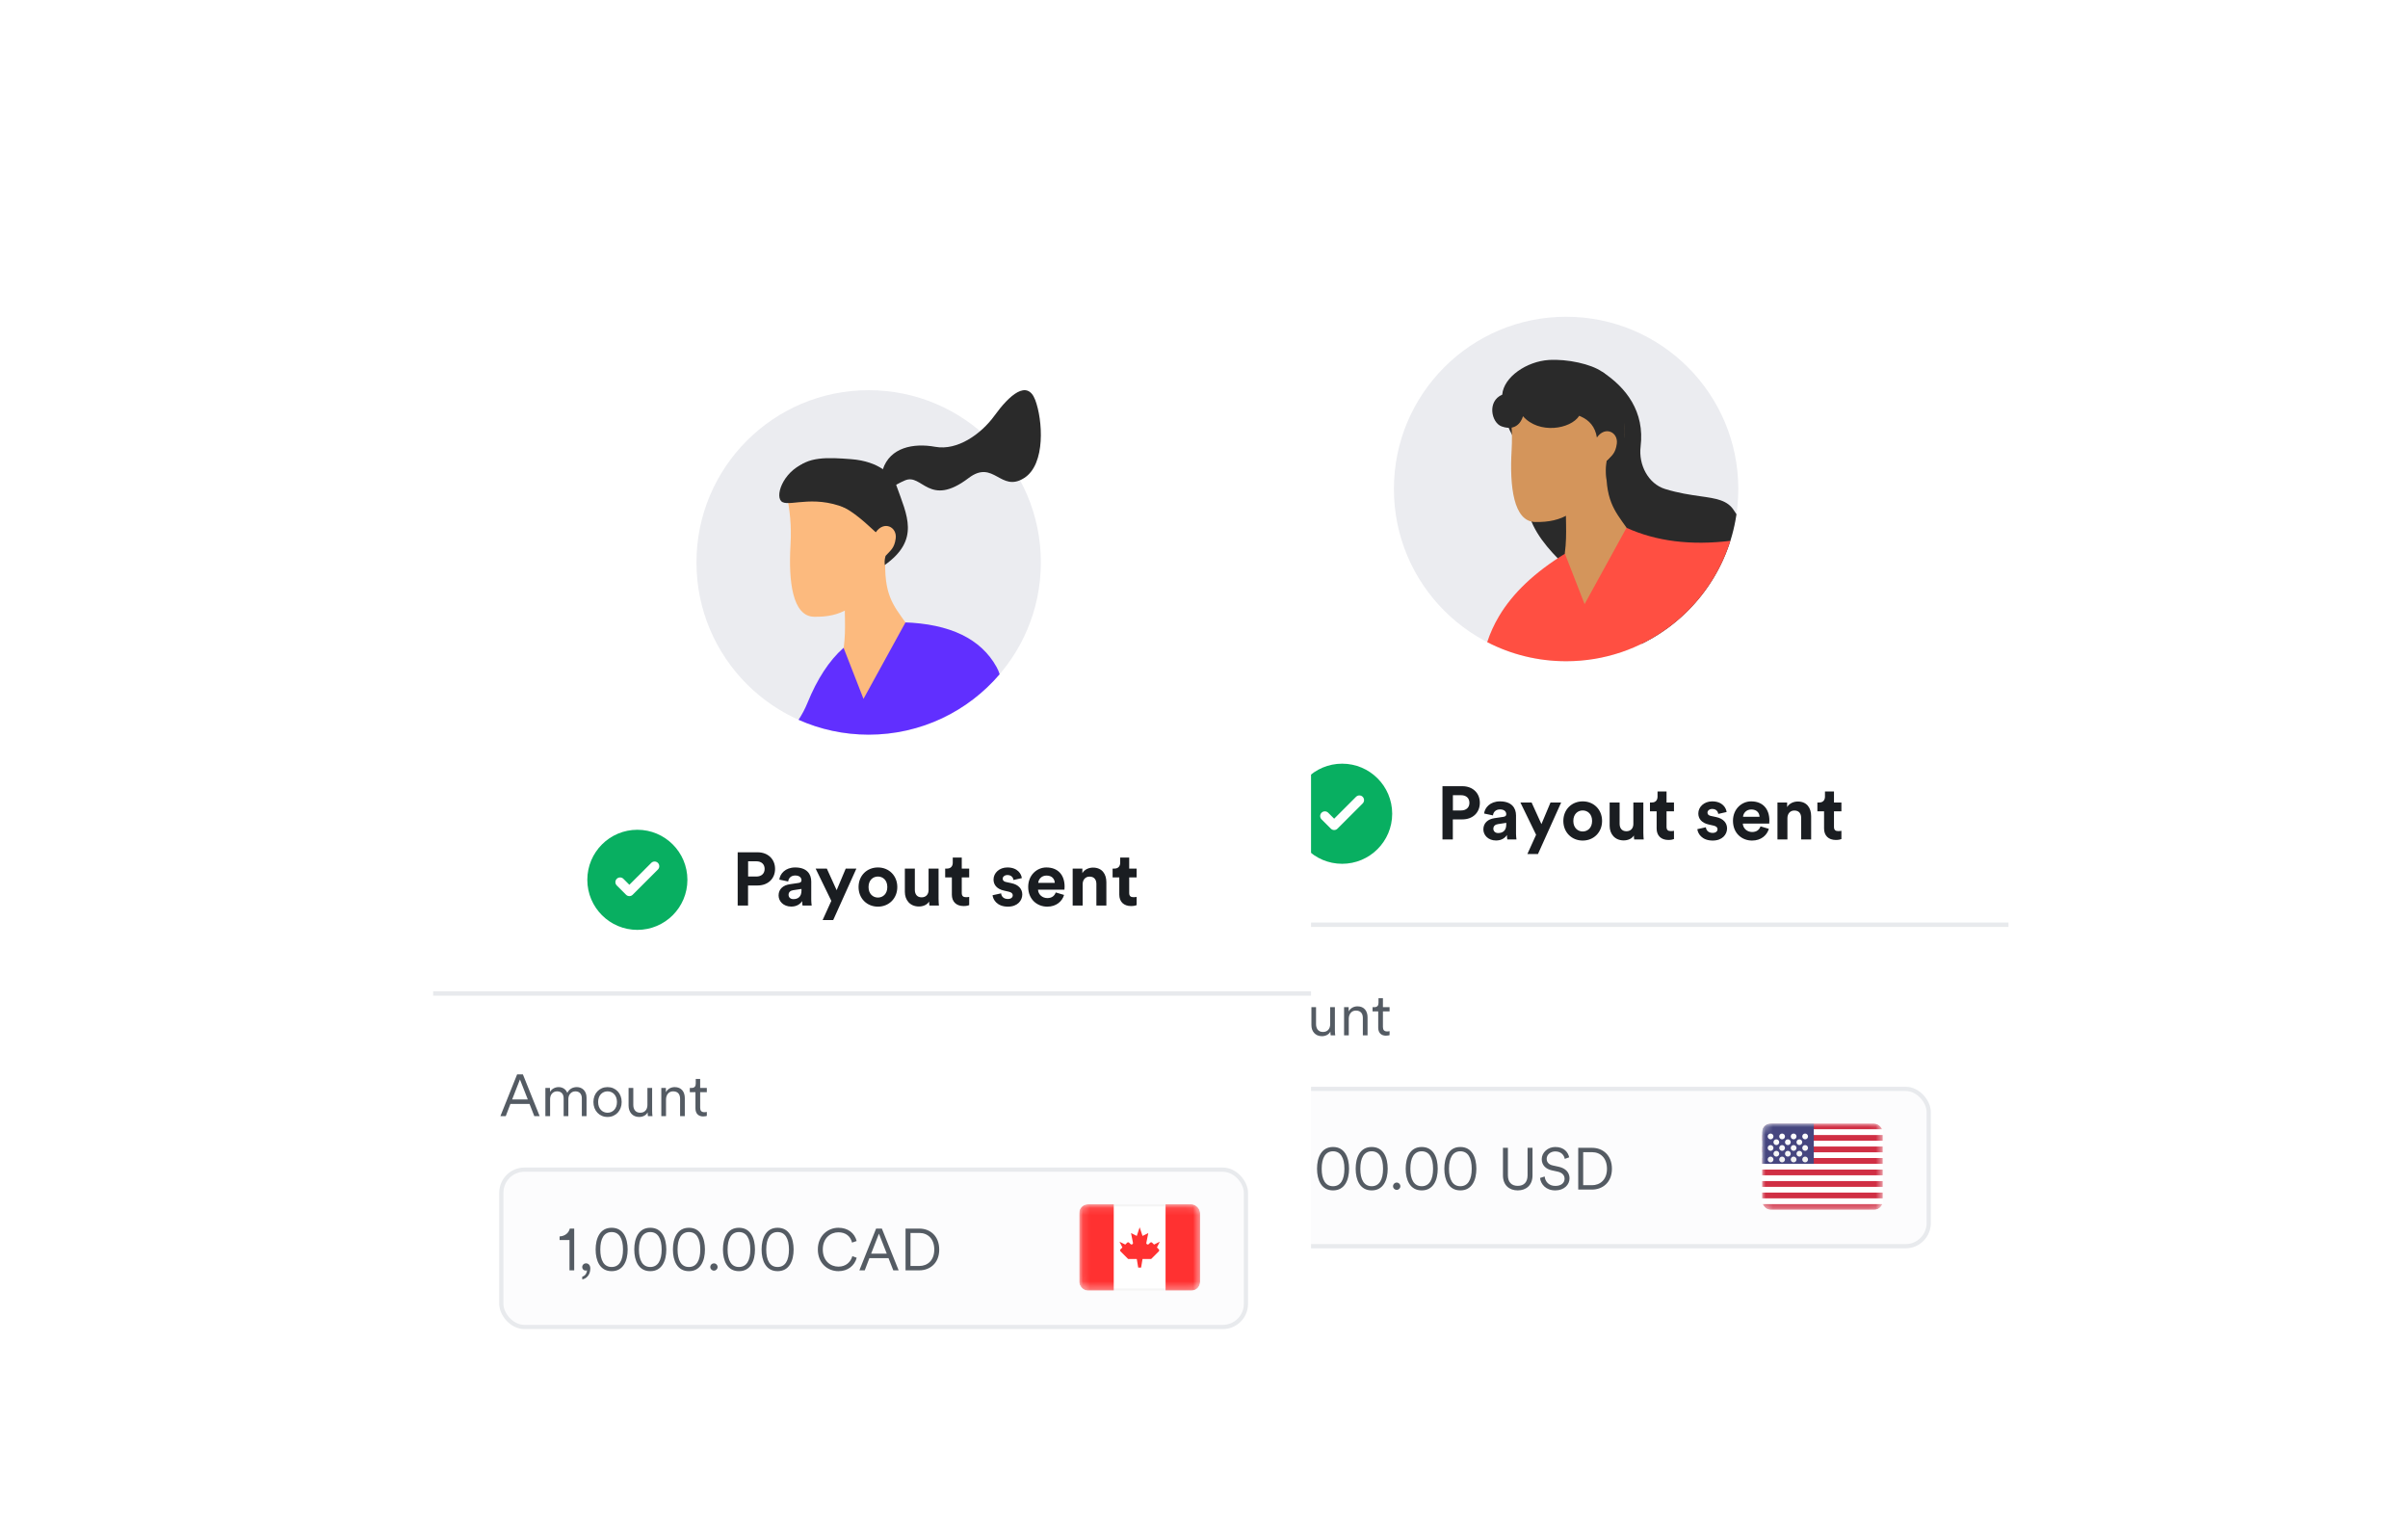 <svg width="328" height="208" viewBox="0 0 328 208" fill="none" xmlns="http://www.w3.org/2000/svg">
<g filter="url(#filter0_d_4_48379)">
<path d="M242.377 87.191C245.883 81.584 247.921 74.88 247.921 67.678C247.921 47.974 232.662 32 213.838 32C195.015 32 179.756 47.974 179.756 67.678C179.756 74.88 181.794 81.584 185.3 87.191H160.817C157.052 87.191 154 90.243 154 94.007V174.199C154 177.964 157.052 181.016 160.817 181.016H266.764C270.528 181.016 273.58 177.964 273.58 174.199V94.007C273.58 90.243 270.528 87.191 266.764 87.191H242.377Z" fill="white"/>
</g>
<mask id="mask0_4_48379" style="mask-type:luminance" maskUnits="userSpaceOnUse" x="189" y="43" width="48" height="48">
<path d="M236.835 66.704C236.835 79.669 226.342 90.179 213.398 90.179C200.454 90.179 189.961 79.669 189.961 66.704C189.961 53.74 200.454 43.23 213.398 43.23C226.342 43.23 236.835 53.74 236.835 66.704Z" fill="white"/>
</mask>
<g mask="url(#mask0_4_48379)">
</g>
<g clip-path="url(#clip0_4_48379)">
<path d="M213.323 90.049C226.277 90.049 236.779 79.548 236.779 66.593C236.779 53.639 226.277 43.137 213.323 43.137C200.368 43.137 189.867 53.639 189.867 66.593C189.867 79.548 200.368 90.049 213.323 90.049Z" fill="#EBECF0"/>
<path fill-rule="evenodd" clip-rule="evenodd" d="M236.529 70.031C236.418 69.874 236.306 69.706 236.193 69.525C235.306 68.106 233.769 67.887 231.587 67.577C230.24 67.385 228.648 67.159 226.81 66.593C224.51 65.886 223.17 63.292 223.471 60.824C224.055 56.05 221.501 52.761 218.226 50.627C218.226 50.627 203.836 52.436 205.113 57.211C205.355 58.112 205.862 59.052 206.416 60.076C207.004 61.164 207.644 62.348 208.07 63.683C208.446 64.86 208.345 66.135 208.248 67.35C208.156 68.493 208.069 69.583 208.391 70.484C209.434 73.413 211.805 75.703 213.747 77.578C213.801 77.63 213.856 77.683 213.91 77.735C214.491 78.297 215.115 79.108 215.848 80.059C217.56 82.284 219.867 85.281 223.612 87.678C230.426 84.347 235.386 77.809 236.529 70.031Z" fill="#2A2A2A"/>
<path fill-rule="evenodd" clip-rule="evenodd" d="M235.699 73.651C232.704 83.156 223.818 90.049 213.323 90.049C209.449 90.049 205.795 89.11 202.575 87.447C202.981 86.216 203.515 85.045 204.175 83.933C206.056 80.764 209.066 77.914 213.205 75.382L221.533 71.871C225.588 73.714 230.31 74.307 235.699 73.651Z" fill="#FF4F42"/>
<path fill-rule="evenodd" clip-rule="evenodd" d="M215.842 82.271L213.145 75.357C213.527 72.532 213.157 70.359 213.347 67.562C213.347 67.562 214.509 63.762 218.846 62.8C218.525 68.053 219.937 69.556 221.558 71.866L215.842 82.271Z" fill="#D4955B"/>
<path fill-rule="evenodd" clip-rule="evenodd" d="M205.368 54.316C205.814 56.657 206.058 58.611 205.9 61.35C205.618 66.243 206.16 71.033 209.106 71.089C212.876 71.161 214.978 69.737 217.136 66.279C218.08 64.767 218.663 63.743 218.846 62.8C219.493 62.295 221.365 60.479 221.324 58.877C221.238 55.502 219.646 54.499 218.296 54.029C216.943 53.558 214.121 52.86 212.688 52.853C210.822 52.845 205.368 54.316 205.368 54.316Z" fill="#D4955B"/>
<path fill-rule="evenodd" clip-rule="evenodd" d="M204.622 53.746C204.825 51.33 207.965 49.211 210.977 49.023C213.476 48.866 216.754 49.577 218.226 50.627C221.455 52.929 221.379 57.432 221.308 59.848C221.303 59.993 221.288 60.08 221.263 60.121C221.094 61.811 220.337 63.655 218.834 65.328C218.625 64.005 218.819 62.974 218.845 62.8C219.56 62.027 220.05 61.74 220.229 60.437C220.445 58.876 218.656 57.953 217.518 59.584C217.286 58.106 216.468 57.228 215.35 56.728C215.279 56.7 215.205 56.669 215.127 56.633C215.121 56.631 215.115 56.629 215.108 56.627C213.946 58.451 209.622 59.167 207.447 56.678C207.447 56.678 206.928 58.927 204.544 58.07C203.131 57.562 202.537 54.628 204.622 53.746Z" fill="#2A2A2A"/>
</g>
<rect x="154" y="125.633" width="119.58" height="0.6" fill="#E8EAED"/>
<circle cx="182.817" cy="110.817" r="6.817" fill="#08AF61"/>
<path fill-rule="evenodd" clip-rule="evenodd" d="M181.277 112.849L180.011 111.584C179.762 111.334 179.762 110.93 180.011 110.68C180.261 110.43 180.666 110.43 180.915 110.68L181.729 111.493L184.711 108.511C184.96 108.261 185.365 108.261 185.615 108.511C185.864 108.761 185.864 109.165 185.615 109.415L182.18 112.849C181.931 113.099 181.526 113.099 181.277 112.849Z" fill="white"/>
<path d="M197.903 110.37V108.294H199.018C199.723 108.294 200.153 108.693 200.153 109.337C200.153 109.961 199.723 110.37 199.018 110.37H197.903ZM199.192 111.587C200.623 111.587 201.574 110.646 201.574 109.327C201.574 108.018 200.623 107.067 199.192 107.067H196.482V114.317H197.893V111.587H199.192ZM202.053 112.946C202.053 113.734 202.708 114.46 203.781 114.46C204.528 114.46 205.008 114.112 205.264 113.713C205.264 113.908 205.284 114.184 205.315 114.317H206.562C206.532 114.143 206.501 113.785 206.501 113.519V111.045C206.501 110.032 205.908 109.133 204.313 109.133C202.963 109.133 202.237 110.002 202.155 110.789L203.362 111.045C203.403 110.605 203.73 110.227 204.323 110.227C204.896 110.227 205.172 110.523 205.172 110.881C205.172 111.055 205.08 111.198 204.793 111.239L203.556 111.423C202.718 111.546 202.053 112.047 202.053 112.946ZM204.067 113.447C203.628 113.447 203.413 113.161 203.413 112.865C203.413 112.476 203.689 112.282 204.037 112.231L205.172 112.057V112.282C205.172 113.171 204.64 113.447 204.067 113.447ZM209.492 116.3L212.651 109.286H211.199L209.962 112.231L208.623 109.286H207.099L209.236 113.683L208.05 116.3H209.492ZM215.585 113.233C214.92 113.233 214.307 112.742 214.307 111.801C214.307 110.85 214.92 110.37 215.585 110.37C216.249 110.37 216.863 110.85 216.863 111.801C216.863 112.752 216.249 113.233 215.585 113.233ZM215.585 109.133C214.082 109.133 212.947 110.247 212.947 111.801C212.947 113.345 214.082 114.47 215.585 114.47C217.088 114.47 218.223 113.345 218.223 111.801C218.223 110.247 217.088 109.133 215.585 109.133ZM222.597 114.317H223.895C223.875 114.143 223.844 113.795 223.844 113.407V109.286H222.484V112.21C222.484 112.793 222.137 113.202 221.533 113.202C220.899 113.202 220.613 112.752 220.613 112.19V109.286H219.253V112.466C219.253 113.56 219.949 114.449 221.165 114.449C221.697 114.449 222.28 114.245 222.556 113.775C222.556 113.979 222.576 114.214 222.597 114.317ZM227.004 107.783H225.778V108.488C225.778 108.938 225.532 109.286 225 109.286H224.745V110.492H225.655V112.834C225.655 113.805 226.268 114.388 227.25 114.388C227.649 114.388 227.894 114.317 228.017 114.265V113.141C227.945 113.161 227.761 113.182 227.598 113.182C227.209 113.182 227.004 113.038 227.004 112.599V110.492H228.017V109.286H227.004V107.783ZM231.199 112.916C231.26 113.488 231.782 114.47 233.295 114.47C234.614 114.47 235.248 113.631 235.248 112.813C235.248 112.077 234.747 111.474 233.755 111.27L233.039 111.116C232.763 111.065 232.579 110.912 232.579 110.666C232.579 110.38 232.865 110.165 233.223 110.165C233.796 110.165 234.011 110.544 234.052 110.84L235.186 110.584C235.125 110.043 234.645 109.133 233.213 109.133C232.129 109.133 231.332 109.879 231.332 110.779C231.332 111.484 231.771 112.067 232.743 112.282L233.407 112.435C233.796 112.517 233.949 112.701 233.949 112.926C233.949 113.192 233.735 113.427 233.285 113.427C232.692 113.427 232.395 113.059 232.364 112.66L231.199 112.916ZM237.423 111.229C237.453 110.769 237.842 110.237 238.547 110.237C239.325 110.237 239.652 110.728 239.672 111.229H237.423ZM239.805 112.537C239.641 112.987 239.294 113.304 238.66 113.304C237.985 113.304 237.423 112.824 237.392 112.159H240.991C240.991 112.139 241.012 111.934 241.012 111.74C241.012 110.124 240.081 109.133 238.527 109.133C237.239 109.133 236.053 110.175 236.053 111.781C236.053 113.478 237.269 114.47 238.65 114.47C239.887 114.47 240.684 113.744 240.94 112.875L239.805 112.537ZM243.47 111.423C243.47 110.84 243.818 110.38 244.411 110.38C245.065 110.38 245.342 110.82 245.342 111.382V114.317H246.701V111.147C246.701 110.043 246.129 109.153 244.881 109.153C244.34 109.153 243.736 109.388 243.43 109.91V109.286H242.111V114.317H243.47V111.423ZM249.811 107.783H248.584V108.488C248.584 108.938 248.338 109.286 247.807 109.286H247.551V110.492H248.461V112.834C248.461 113.805 249.074 114.388 250.056 114.388C250.455 114.388 250.7 114.317 250.823 114.265V113.141C250.751 113.161 250.567 113.182 250.404 113.182C250.015 113.182 249.811 113.038 249.811 112.599V110.492H250.823V109.286H249.811V107.783Z" fill="#1A1D21"/>
<path d="M165.78 141L165.131 139.34H162.524L161.89 141H161.16L163.438 135.314H164.224L166.51 141H165.78ZM163.823 136.003L162.764 138.722H164.89L163.823 136.003ZM167.914 137.158V137.704C168.131 137.303 168.596 137.046 169.093 137.046C169.622 137.046 170.08 137.327 170.272 137.832C170.545 137.287 171.026 137.046 171.571 137.046C172.269 137.046 172.895 137.527 172.895 138.49V141H172.253V138.562C172.253 138.032 171.972 137.623 171.371 137.623C170.801 137.623 170.416 138.089 170.416 138.666V141H169.775V138.562C169.775 138.032 169.494 137.623 168.885 137.623C168.307 137.623 167.93 138.073 167.93 138.674V141H167.288V137.158H167.914ZM175.755 137.046C176.862 137.046 177.68 137.896 177.68 139.075C177.68 140.262 176.862 141.112 175.755 141.112C174.648 141.112 173.83 140.262 173.83 139.075C173.83 137.896 174.648 137.046 175.755 137.046ZM175.755 137.623C175.065 137.623 174.472 138.145 174.472 139.075C174.472 140.013 175.065 140.535 175.755 140.535C176.445 140.535 177.038 140.013 177.038 139.075C177.038 138.145 176.445 137.623 175.755 137.623ZM181.219 140.479C181.035 140.872 180.57 141.112 180.065 141.112C179.134 141.112 178.621 140.423 178.621 139.572V137.158H179.262V139.468C179.262 140.03 179.527 140.535 180.209 140.535C180.843 140.535 181.187 140.086 181.187 139.476V137.158H181.829V140.278C181.829 140.575 181.853 140.848 181.877 141H181.26C181.236 140.912 181.219 140.703 181.219 140.511V140.479ZM183.72 138.738V141H183.079V137.158H183.704V137.736C183.953 137.287 184.402 137.046 184.907 137.046C185.83 137.046 186.279 137.704 186.279 138.538V141H185.637V138.634C185.637 138.073 185.381 137.623 184.683 137.623C184.065 137.623 183.72 138.137 183.72 138.738ZM188.372 135.939V137.158H189.278V137.736H188.372V139.861C188.372 140.262 188.548 140.463 188.957 140.463C189.069 140.463 189.214 140.439 189.278 140.423V140.968C189.206 140.992 189.021 141.04 188.773 141.04C188.139 141.04 187.73 140.647 187.73 139.949V137.736H186.96V137.158H187.209C187.602 137.158 187.77 136.934 187.77 136.573V135.939H188.372Z" fill="#545B63"/>
<g clip-path="url(#clip1_4_48379)">
<rect x="161" y="148" width="102" height="22" rx="3.437" fill="#FCFCFD"/>
<path d="M171.214 162H170.572V157.869H169.225V157.38C169.962 157.348 170.484 156.891 170.612 156.314H171.214V162ZM172.309 161.543C172.309 161.27 172.525 161.046 172.83 161.046C173.135 161.046 173.408 161.286 173.408 161.743C173.408 162.698 172.798 163.147 172.309 163.235V162.858C172.702 162.77 172.95 162.369 172.95 161.992C172.926 162.008 172.862 162.032 172.782 162.032C172.517 162.032 172.309 161.848 172.309 161.543ZM176.314 156.787C175.28 156.787 174.767 157.685 174.767 159.161C174.767 160.653 175.28 161.543 176.314 161.543C177.349 161.543 177.862 160.653 177.862 159.161C177.862 157.685 177.349 156.787 176.314 156.787ZM178.496 159.161C178.496 160.685 177.911 162.112 176.314 162.112C174.718 162.112 174.133 160.685 174.133 159.161C174.133 157.653 174.71 156.201 176.314 156.201C177.919 156.201 178.496 157.653 178.496 159.161ZM181.578 156.787C180.543 156.787 180.03 157.685 180.03 159.161C180.03 160.653 180.543 161.543 181.578 161.543C182.613 161.543 183.126 160.653 183.126 159.161C183.126 157.685 182.613 156.787 181.578 156.787ZM183.759 159.161C183.759 160.685 183.174 162.112 181.578 162.112C179.982 162.112 179.396 160.685 179.396 159.161C179.396 157.653 179.974 156.201 181.578 156.201C183.182 156.201 183.759 157.653 183.759 159.161ZM186.841 156.787C185.807 156.787 185.293 157.685 185.293 159.161C185.293 160.653 185.807 161.543 186.841 161.543C187.876 161.543 188.389 160.653 188.389 159.161C188.389 157.685 187.876 156.787 186.841 156.787ZM189.023 159.161C189.023 160.685 188.437 162.112 186.841 162.112C185.245 162.112 184.66 160.685 184.66 159.161C184.66 157.653 185.237 156.201 186.841 156.201C188.445 156.201 189.023 157.653 189.023 159.161ZM189.751 161.543C189.751 161.262 189.976 161.046 190.249 161.046C190.521 161.046 190.746 161.262 190.746 161.543C190.746 161.824 190.521 162.04 190.249 162.04C189.976 162.04 189.751 161.824 189.751 161.543ZM193.656 156.787C192.621 156.787 192.108 157.685 192.108 159.161C192.108 160.653 192.621 161.543 193.656 161.543C194.69 161.543 195.203 160.653 195.203 159.161C195.203 157.685 194.69 156.787 193.656 156.787ZM195.837 159.161C195.837 160.685 195.252 162.112 193.656 162.112C192.059 162.112 191.474 160.685 191.474 159.161C191.474 157.653 192.051 156.201 193.656 156.201C195.26 156.201 195.837 157.653 195.837 159.161ZM198.919 156.787C197.884 156.787 197.371 157.685 197.371 159.161C197.371 160.653 197.884 161.543 198.919 161.543C199.954 161.543 200.467 160.653 200.467 159.161C200.467 157.685 199.954 156.787 198.919 156.787ZM201.1 159.161C201.1 160.685 200.515 162.112 198.919 162.112C197.323 162.112 196.737 160.685 196.737 159.161C196.737 157.653 197.315 156.201 198.919 156.201C200.523 156.201 201.1 157.653 201.1 159.161Z" fill="#545B63"/>
<path d="M206.735 162.112C205.58 162.112 204.722 161.398 204.722 160.075V156.314H205.396V160.059C205.396 160.973 205.877 161.495 206.735 161.495C207.593 161.495 208.074 160.973 208.074 160.059V156.314H208.748V160.075C208.748 161.398 207.89 162.112 206.735 162.112ZM213.742 157.605L213.14 157.821C213.052 157.34 212.675 156.811 211.857 156.803C211.199 156.803 210.678 157.236 210.678 157.813C210.678 158.271 210.975 158.599 211.496 158.712L212.33 158.896C213.245 159.097 213.79 159.666 213.79 160.468C213.79 161.342 213.044 162.112 211.857 162.112C210.542 162.112 209.876 161.254 209.772 160.42L210.405 160.219C210.47 160.893 210.959 161.503 211.857 161.503C212.675 161.503 213.116 161.07 213.116 160.524C213.116 160.059 212.796 159.698 212.194 159.562L211.36 159.377C210.574 159.201 210.004 158.688 210.004 157.853C210.004 156.963 210.822 156.201 211.849 156.201C213.076 156.201 213.598 156.947 213.742 157.605ZM215.65 161.406H216.845C217.952 161.406 218.89 160.661 218.89 159.169C218.89 157.669 217.968 156.907 216.861 156.907H215.65V161.406ZM216.845 162H214.976V156.314H216.861C218.304 156.314 219.564 157.3 219.564 159.169C219.564 161.03 218.288 162 216.845 162Z" fill="#545B63"/>
</g>
<rect x="161.286" y="148.286" width="101.427" height="21.427" rx="3.151" stroke="#E8EAED" stroke-width="0.573"/>
<g clip-path="url(#clip2_4_48379)">
<rect x="240" y="153" width="16.47" height="11.764" rx="1.176" fill="white"/>
<rect x="240" y="153" width="16.47" height="11.764" rx="1.176" fill="white"/>
<mask id="mask1_4_48379" style="mask-type:luminance" maskUnits="userSpaceOnUse" x="240" y="153" width="17" height="12">
<rect x="240" y="153" width="16.47" height="11.764" rx="1.176" fill="white"/>
</mask>
<g mask="url(#mask1_4_48379)">
<path fill-rule="evenodd" clip-rule="evenodd" d="M256.47 153H240V153.784H256.47V153ZM256.47 154.569H240V155.353H256.47V154.569ZM240 156.137H256.47V156.921H240V156.137ZM256.47 157.706H240V158.49H256.47V157.706ZM240 159.274H256.47V160.059H240V159.274ZM256.47 160.843H240V161.627H256.47V160.843ZM240 162.411H256.47V163.196H240V162.411ZM256.47 163.98H240V164.764H256.47V163.98Z" fill="#D02F44"/>
<rect x="240" y="153" width="7.059" height="5.49" fill="#46467F"/>
<g filter="url(#filter1_d_4_48379)">
<path fill-rule="evenodd" clip-rule="evenodd" d="M242.745 154.569C242.962 154.569 243.137 154.393 243.137 154.176C243.137 153.96 242.962 153.784 242.745 153.784C242.528 153.784 242.353 153.96 242.353 154.176C242.353 154.393 242.528 154.569 242.745 154.569ZM241.176 154.569C241.393 154.569 241.568 154.393 241.568 154.176C241.568 153.96 241.393 153.784 241.176 153.784C240.96 153.784 240.784 153.96 240.784 154.176C240.784 154.393 240.96 154.569 241.176 154.569ZM244.706 154.176C244.706 154.393 244.53 154.569 244.314 154.569C244.097 154.569 243.922 154.393 243.922 154.176C243.922 153.96 244.097 153.784 244.314 153.784C244.53 153.784 244.706 153.96 244.706 154.176ZM245.882 154.569C246.099 154.569 246.274 154.393 246.274 154.176C246.274 153.96 246.099 153.784 245.882 153.784C245.666 153.784 245.49 153.96 245.49 154.176C245.49 154.393 245.666 154.569 245.882 154.569ZM242.353 154.961C242.353 155.177 242.177 155.353 241.961 155.353C241.744 155.353 241.569 155.177 241.569 154.961C241.569 154.744 241.744 154.569 241.961 154.569C242.177 154.569 242.353 154.744 242.353 154.961ZM243.529 155.353C243.746 155.353 243.922 155.177 243.922 154.961C243.922 154.744 243.746 154.569 243.529 154.569C243.313 154.569 243.137 154.744 243.137 154.961C243.137 155.177 243.313 155.353 243.529 155.353ZM245.49 154.961C245.49 155.177 245.314 155.353 245.098 155.353C244.881 155.353 244.706 155.177 244.706 154.961C244.706 154.744 244.881 154.569 245.098 154.569C245.314 154.569 245.49 154.744 245.49 154.961ZM245.882 156.137C246.099 156.137 246.274 155.962 246.274 155.745C246.274 155.528 246.099 155.353 245.882 155.353C245.666 155.353 245.49 155.528 245.49 155.745C245.49 155.962 245.666 156.137 245.882 156.137ZM244.706 155.745C244.706 155.962 244.53 156.137 244.314 156.137C244.097 156.137 243.922 155.962 243.922 155.745C243.922 155.528 244.097 155.353 244.314 155.353C244.53 155.353 244.706 155.528 244.706 155.745ZM242.745 156.137C242.962 156.137 243.137 155.962 243.137 155.745C243.137 155.528 242.962 155.353 242.745 155.353C242.528 155.353 242.353 155.528 242.353 155.745C242.353 155.962 242.528 156.137 242.745 156.137ZM241.569 155.745C241.569 155.962 241.393 156.137 241.177 156.137C240.96 156.137 240.784 155.962 240.784 155.745C240.784 155.528 240.96 155.353 241.177 155.353C241.393 155.353 241.569 155.528 241.569 155.745ZM241.961 156.921C242.177 156.921 242.353 156.746 242.353 156.529C242.353 156.313 242.177 156.137 241.961 156.137C241.744 156.137 241.569 156.313 241.569 156.529C241.569 156.746 241.744 156.921 241.961 156.921ZM243.922 156.529C243.922 156.746 243.746 156.921 243.529 156.921C243.313 156.921 243.137 156.746 243.137 156.529C243.137 156.313 243.313 156.137 243.529 156.137C243.746 156.137 243.922 156.313 243.922 156.529ZM245.098 156.921C245.314 156.921 245.49 156.746 245.49 156.529C245.49 156.313 245.314 156.137 245.098 156.137C244.881 156.137 244.706 156.313 244.706 156.529C244.706 156.746 244.881 156.921 245.098 156.921ZM246.274 157.314C246.274 157.53 246.099 157.706 245.882 157.706C245.666 157.706 245.49 157.53 245.49 157.314C245.49 157.097 245.666 156.921 245.882 156.921C246.099 156.921 246.274 157.097 246.274 157.314ZM244.314 157.706C244.53 157.706 244.706 157.53 244.706 157.314C244.706 157.097 244.53 156.921 244.314 156.921C244.097 156.921 243.922 157.097 243.922 157.314C243.922 157.53 244.097 157.706 244.314 157.706ZM243.137 157.314C243.137 157.53 242.962 157.706 242.745 157.706C242.528 157.706 242.353 157.53 242.353 157.314C242.353 157.097 242.528 156.921 242.745 156.921C242.962 156.921 243.137 157.097 243.137 157.314ZM241.177 157.706C241.393 157.706 241.569 157.53 241.569 157.314C241.569 157.097 241.393 156.921 241.177 156.921C240.96 156.921 240.784 157.097 240.784 157.314C240.784 157.53 240.96 157.706 241.177 157.706Z" fill="url(#paint0_linear_4_48379)"/>
</g>
</g>
</g>
<g filter="url(#filter2_d_4_48379)">
<path d="M147.377 97.191C150.883 91.584 152.921 84.88 152.921 77.678C152.921 57.974 137.662 42 118.838 42C100.015 42 84.756 57.974 84.756 77.678C84.756 84.88 86.794 91.584 90.3 97.191H65.817C62.052 97.191 59 100.243 59 104.008V184.199C59 187.964 62.052 191.016 65.817 191.016H171.764C175.528 191.016 178.58 187.964 178.58 184.199V104.008C178.58 100.243 175.528 97.191 171.764 97.191H147.377Z" fill="white"/>
</g>
<mask id="mask2_4_48379" style="mask-type:luminance" maskUnits="userSpaceOnUse" x="94" y="53" width="48" height="48">
<path d="M141.835 76.704C141.835 89.669 131.342 100.179 118.398 100.179C105.454 100.179 94.961 89.669 94.961 76.704C94.961 63.74 105.454 53.23 118.398 53.23C131.342 53.23 141.835 63.74 141.835 76.704Z" fill="white"/>
</mask>
<g mask="url(#mask2_4_48379)">
</g>
<g clip-path="url(#clip3_4_48379)">
<path d="M118.323 100.049C131.277 100.049 141.779 89.548 141.779 76.593C141.779 63.639 131.277 53.137 118.323 53.137C105.368 53.137 94.867 63.639 94.867 76.593C94.867 89.548 105.368 100.049 118.323 100.049Z" fill="#EBECF0"/>
<path fill-rule="evenodd" clip-rule="evenodd" d="M136.163 91.823C131.861 96.858 125.465 100.049 118.323 100.049C114.922 100.049 111.69 99.326 108.773 98.024C109.259 97.285 109.662 96.52 109.985 95.727C111.306 92.474 112.932 89.984 114.863 88.256L123.097 84.749C129.398 84.952 133.617 86.985 135.751 90.848C135.923 91.159 136.061 91.484 136.163 91.823Z" fill="#612FFF"/>
<path fill-rule="evenodd" clip-rule="evenodd" d="M117.618 95.174L114.92 88.26C115.303 85.435 114.933 83.262 115.122 80.465C115.122 80.465 116.284 76.665 120.621 75.703C120.3 80.956 121.713 82.459 123.334 84.769L117.618 95.174Z" fill="#FCBA7E"/>
<path fill-rule="evenodd" clip-rule="evenodd" d="M107.144 67.219C107.59 69.56 107.834 71.513 107.675 74.253C107.394 79.146 107.936 83.936 110.882 83.992C114.652 84.064 116.753 82.639 118.912 79.182C119.856 77.67 120.439 76.646 120.622 75.703C121.268 75.198 123.141 73.382 123.1 71.78C123.014 68.405 121.421 67.402 120.072 66.932C118.719 66.461 115.897 65.763 114.464 65.757C112.598 65.748 107.144 67.219 107.144 67.219Z" fill="#FCBA7E"/>
<path fill-rule="evenodd" clip-rule="evenodd" d="M122.123 66.182C121.586 64.664 119.749 62.828 115.939 62.531C112.744 62.282 109.937 62.142 108.269 64.021C107.055 65.389 106.976 66.29 107.143 67.219C114.022 67.612 116.064 69.518 119.294 72.487C120.431 70.856 122.22 71.779 122.005 73.34C121.825 74.644 121.336 74.93 120.621 75.703C120.594 75.877 120.439 76.232 120.514 76.946C125.357 73.5 123.538 70.182 122.123 66.182Z" fill="#2A2A2A"/>
<path fill-rule="evenodd" clip-rule="evenodd" d="M118.323 67.228C118.323 67.228 119.7 65.59 120.251 63.919C121.234 60.937 124.403 60.304 127.398 60.849C130.394 61.394 133.619 59.147 135.466 56.596C137.48 53.815 139.931 51.621 141.012 54.47C142.02 57.128 142.481 63.212 139.499 65.102C136.292 67.134 135.363 62.501 131.936 65.102C126.532 69.204 125.624 64.414 123.275 65.42C120.23 66.725 119.731 68.384 119.731 68.384L118.323 67.228Z" fill="#2A2A2A"/>
<path fill-rule="evenodd" clip-rule="evenodd" d="M109.526 63.106C106.594 64.279 105.422 67.797 106.594 68.384C107.767 68.97 111.286 67.211 115.977 69.556C112.458 67.211 111.286 64.865 109.526 63.106Z" fill="#2A2A2A"/>
</g>
<rect x="59" y="135" width="119.58" height="0.6" fill="#E8EAED"/>
<circle cx="86.817" cy="119.817" r="6.817" fill="#08AF61"/>
<path fill-rule="evenodd" clip-rule="evenodd" d="M85.277 121.849L84.011 120.584C83.762 120.334 83.762 119.93 84.011 119.68C84.261 119.43 84.666 119.43 84.915 119.68L85.728 120.493L88.711 117.511C88.96 117.261 89.365 117.261 89.615 117.511C89.864 117.761 89.864 118.165 89.615 118.415L86.18 121.849C85.931 122.099 85.526 122.099 85.277 121.849Z" fill="white"/>
<path d="M101.903 119.37V117.294H103.018C103.723 117.294 104.153 117.693 104.153 118.337C104.153 118.961 103.723 119.37 103.018 119.37H101.903ZM103.192 120.587C104.623 120.587 105.574 119.646 105.574 118.327C105.574 117.018 104.623 116.067 103.192 116.067H100.482V123.317H101.893V120.587H103.192ZM106.053 121.946C106.053 122.734 106.708 123.46 107.781 123.46C108.528 123.46 109.008 123.112 109.264 122.713C109.264 122.908 109.284 123.184 109.315 123.317H110.562C110.532 123.143 110.501 122.785 110.501 122.519V120.045C110.501 119.032 109.908 118.133 108.313 118.133C106.963 118.133 106.237 119.002 106.155 119.789L107.362 120.045C107.403 119.605 107.73 119.227 108.323 119.227C108.896 119.227 109.172 119.523 109.172 119.881C109.172 120.055 109.08 120.198 108.793 120.239L107.556 120.423C106.718 120.546 106.053 121.047 106.053 121.946ZM108.067 122.447C107.628 122.447 107.413 122.161 107.413 121.865C107.413 121.476 107.689 121.282 108.037 121.231L109.172 121.057V121.282C109.172 122.171 108.64 122.447 108.067 122.447ZM113.492 125.3L116.651 118.286H115.199L113.962 121.231L112.623 118.286H111.099L113.236 122.683L112.05 125.3H113.492ZM119.585 122.233C118.92 122.233 118.307 121.742 118.307 120.801C118.307 119.85 118.92 119.37 119.585 119.37C120.249 119.37 120.863 119.85 120.863 120.801C120.863 121.752 120.249 122.233 119.585 122.233ZM119.585 118.133C118.082 118.133 116.947 119.247 116.947 120.801C116.947 122.345 118.082 123.47 119.585 123.47C121.088 123.47 122.223 122.345 122.223 120.801C122.223 119.247 121.088 118.133 119.585 118.133ZM126.597 123.317H127.895C127.875 123.143 127.844 122.795 127.844 122.407V118.286H126.484V121.21C126.484 121.793 126.137 122.202 125.533 122.202C124.899 122.202 124.613 121.752 124.613 121.19V118.286H123.253V121.466C123.253 122.56 123.949 123.449 125.165 123.449C125.697 123.449 126.28 123.245 126.556 122.775C126.556 122.979 126.576 123.214 126.597 123.317ZM131.004 116.783H129.778V117.488C129.778 117.938 129.532 118.286 129 118.286H128.745V119.492H129.655V121.834C129.655 122.805 130.268 123.388 131.25 123.388C131.649 123.388 131.894 123.317 132.017 123.265V122.141C131.945 122.161 131.761 122.182 131.598 122.182C131.209 122.182 131.004 122.038 131.004 121.599V119.492H132.017V118.286H131.004V116.783ZM135.199 121.916C135.26 122.488 135.782 123.47 137.295 123.47C138.614 123.47 139.248 122.631 139.248 121.813C139.248 121.077 138.747 120.474 137.755 120.27L137.039 120.116C136.763 120.065 136.579 119.912 136.579 119.666C136.579 119.38 136.865 119.165 137.223 119.165C137.796 119.165 138.011 119.544 138.052 119.84L139.186 119.584C139.125 119.043 138.645 118.133 137.213 118.133C136.129 118.133 135.332 118.879 135.332 119.779C135.332 120.484 135.771 121.067 136.743 121.282L137.407 121.435C137.796 121.517 137.949 121.701 137.949 121.926C137.949 122.192 137.735 122.427 137.285 122.427C136.692 122.427 136.395 122.059 136.364 121.66L135.199 121.916ZM141.423 120.229C141.453 119.769 141.842 119.237 142.547 119.237C143.325 119.237 143.652 119.728 143.672 120.229H141.423ZM143.805 121.537C143.641 121.987 143.294 122.304 142.66 122.304C141.985 122.304 141.423 121.824 141.392 121.159H144.991C144.991 121.139 145.012 120.934 145.012 120.74C145.012 119.124 144.081 118.133 142.527 118.133C141.239 118.133 140.053 119.175 140.053 120.781C140.053 122.478 141.269 123.47 142.65 123.47C143.887 123.47 144.684 122.744 144.94 121.875L143.805 121.537ZM147.47 120.423C147.47 119.84 147.818 119.38 148.411 119.38C149.065 119.38 149.342 119.82 149.342 120.382V123.317H150.701V120.147C150.701 119.043 150.129 118.153 148.881 118.153C148.34 118.153 147.736 118.388 147.43 118.91V118.286H146.111V123.317H147.47V120.423ZM153.811 116.783H152.584V117.488C152.584 117.938 152.338 118.286 151.807 118.286H151.551V119.492H152.461V121.834C152.461 122.805 153.074 123.388 154.056 123.388C154.455 123.388 154.7 123.317 154.823 123.265V122.141C154.751 122.161 154.567 122.182 154.404 122.182C154.015 122.182 153.811 122.038 153.811 121.599V119.492H154.823V118.286H153.811V116.783Z" fill="#1A1D21"/>
<path d="M72.78 152L72.13 150.34H69.524L68.89 152H68.16L70.438 146.314H71.224L73.51 152H72.78ZM70.823 147.003L69.764 149.722H71.89L70.823 147.003ZM74.914 148.158V148.704C75.131 148.303 75.596 148.046 76.093 148.046C76.622 148.046 77.08 148.327 77.272 148.832C77.545 148.287 78.026 148.046 78.571 148.046C79.269 148.046 79.895 148.527 79.895 149.49V152H79.253V149.562C79.253 149.032 78.972 148.623 78.371 148.623C77.801 148.623 77.416 149.089 77.416 149.666V152H76.775V149.562C76.775 149.032 76.494 148.623 75.885 148.623C75.307 148.623 74.93 149.073 74.93 149.674V152H74.288V148.158H74.914ZM82.755 148.046C83.862 148.046 84.68 148.896 84.68 150.075C84.68 151.262 83.862 152.112 82.755 152.112C81.648 152.112 80.83 151.262 80.83 150.075C80.83 148.896 81.648 148.046 82.755 148.046ZM82.755 148.623C82.065 148.623 81.472 149.145 81.472 150.075C81.472 151.013 82.065 151.535 82.755 151.535C83.445 151.535 84.038 151.013 84.038 150.075C84.038 149.145 83.445 148.623 82.755 148.623ZM88.219 151.479C88.035 151.872 87.57 152.112 87.064 152.112C86.134 152.112 85.621 151.423 85.621 150.572V148.158H86.263V150.468C86.263 151.03 86.527 151.535 87.209 151.535C87.843 151.535 88.187 151.086 88.187 150.476V148.158H88.829V151.278C88.829 151.575 88.853 151.848 88.877 152H88.26C88.236 151.912 88.219 151.703 88.219 151.511V151.479ZM90.72 149.738V152H90.079V148.158H90.704V148.736C90.953 148.287 91.402 148.046 91.907 148.046C92.83 148.046 93.279 148.704 93.279 149.538V152H92.637V149.634C92.637 149.073 92.38 148.623 91.683 148.623C91.065 148.623 90.72 149.137 90.72 149.738ZM95.372 146.939V148.158H96.278V148.736H95.372V150.861C95.372 151.262 95.548 151.463 95.957 151.463C96.07 151.463 96.214 151.439 96.278 151.423V151.968C96.206 151.992 96.021 152.04 95.773 152.04C95.139 152.04 94.73 151.647 94.73 150.949V148.736H93.96V148.158H94.209C94.602 148.158 94.77 147.934 94.77 147.573V146.939H95.372Z" fill="#545B63"/>
<rect x="68.286" y="159.286" width="101.427" height="21.427" rx="3.151" fill="#FCFCFD"/>
<path d="M78.214 173H77.572V168.869H76.225V168.38C76.963 168.348 77.484 167.891 77.612 167.314H78.214V173ZM79.309 172.543C79.309 172.27 79.525 172.046 79.83 172.046C80.135 172.046 80.407 172.286 80.407 172.743C80.407 173.698 79.798 174.147 79.309 174.235V173.858C79.702 173.77 79.95 173.369 79.95 172.992C79.926 173.008 79.862 173.032 79.782 173.032C79.517 173.032 79.309 172.848 79.309 172.543ZM83.314 167.787C82.28 167.787 81.767 168.685 81.767 170.161C81.767 171.653 82.28 172.543 83.314 172.543C84.349 172.543 84.862 171.653 84.862 170.161C84.862 168.685 84.349 167.787 83.314 167.787ZM85.496 170.161C85.496 171.685 84.911 173.112 83.314 173.112C81.718 173.112 81.133 171.685 81.133 170.161C81.133 168.653 81.71 167.201 83.314 167.201C84.919 167.201 85.496 168.653 85.496 170.161ZM88.578 167.787C87.543 167.787 87.03 168.685 87.03 170.161C87.03 171.653 87.543 172.543 88.578 172.543C89.612 172.543 90.126 171.653 90.126 170.161C90.126 168.685 89.612 167.787 88.578 167.787ZM90.76 170.161C90.76 171.685 90.174 173.112 88.578 173.112C86.982 173.112 86.396 171.685 86.396 170.161C86.396 168.653 86.974 167.201 88.578 167.201C90.182 167.201 90.76 168.653 90.76 170.161ZM93.841 167.787C92.807 167.787 92.293 168.685 92.293 170.161C92.293 171.653 92.807 172.543 93.841 172.543C94.876 172.543 95.389 171.653 95.389 170.161C95.389 168.685 94.876 167.787 93.841 167.787ZM96.023 170.161C96.023 171.685 95.437 173.112 93.841 173.112C92.245 173.112 91.66 171.685 91.66 170.161C91.66 168.653 92.237 167.201 93.841 167.201C95.445 167.201 96.023 168.653 96.023 170.161ZM96.751 172.543C96.751 172.262 96.976 172.046 97.249 172.046C97.521 172.046 97.746 172.262 97.746 172.543C97.746 172.824 97.521 173.04 97.249 173.04C96.976 173.04 96.751 172.824 96.751 172.543ZM100.656 167.787C99.621 167.787 99.108 168.685 99.108 170.161C99.108 171.653 99.621 172.543 100.656 172.543C101.69 172.543 102.203 171.653 102.203 170.161C102.203 168.685 101.69 167.787 100.656 167.787ZM102.837 170.161C102.837 171.685 102.252 173.112 100.656 173.112C99.059 173.112 98.474 171.685 98.474 170.161C98.474 168.653 99.051 167.201 100.656 167.201C102.26 167.201 102.837 168.653 102.837 170.161ZM105.919 167.787C104.884 167.787 104.371 168.685 104.371 170.161C104.371 171.653 104.884 172.543 105.919 172.543C106.954 172.543 107.467 171.653 107.467 170.161C107.467 168.685 106.954 167.787 105.919 167.787ZM108.1 170.161C108.1 171.685 107.515 173.112 105.919 173.112C104.323 173.112 103.737 171.685 103.737 170.161C103.737 168.653 104.315 167.201 105.919 167.201C107.523 167.201 108.1 168.653 108.1 170.161Z" fill="#545B63"/>
<path d="M114.2 173.112C112.756 173.112 111.401 172.054 111.401 170.153C111.401 168.252 112.797 167.201 114.2 167.201C115.491 167.201 116.406 167.915 116.686 169.006L116.061 169.222C115.844 168.332 115.171 167.819 114.2 167.819C113.117 167.819 112.075 168.613 112.075 170.153C112.075 171.701 113.117 172.495 114.2 172.495C115.211 172.495 115.868 171.885 116.101 171.067L116.694 171.284C116.406 172.35 115.499 173.112 114.2 173.112ZM121.678 173L121.028 171.34H118.422L117.788 173H117.058L119.336 167.314H120.122L122.408 173H121.678ZM119.721 168.003L118.662 170.722H120.788L119.721 168.003ZM124.02 172.406H125.215C126.322 172.406 127.261 171.661 127.261 170.169C127.261 168.669 126.338 167.907 125.231 167.907H124.02V172.406ZM125.215 173H123.347V167.314H125.231C126.675 167.314 127.934 168.3 127.934 170.169C127.934 172.03 126.659 173 125.215 173Z" fill="#545B63"/>
<rect x="68.286" y="159.286" width="101.427" height="21.427" rx="3.151" stroke="#E8EAED" stroke-width="0.573"/>
<g clip-path="url(#clip4_4_48379)">
<rect x="147" y="164" width="16.47" height="11.764" rx="1.176" fill="white"/>
<rect x="147.147" y="164.147" width="16.176" height="11.47" rx="1.029" fill="white" stroke="#F5F5F5" stroke-width="0.294"/>
<mask id="mask3_4_48379" style="mask-type:luminance" maskUnits="userSpaceOnUse" x="147" y="164" width="17" height="12">
<rect x="147.147" y="164.147" width="16.176" height="11.47" rx="1.029" fill="white" stroke="white" stroke-width="0.294"/>
</mask>
<g mask="url(#mask3_4_48379)">
<rect x="158.764" y="164" width="4.706" height="11.764" fill="#FF3131"/>
<path fill-rule="evenodd" clip-rule="evenodd" d="M147 175.764H151.706V164H147V175.764Z" fill="#FF3131"/>
<path fill-rule="evenodd" clip-rule="evenodd" d="M156.477 169.424C156.34 169.561 156.108 169.437 156.147 169.247L156.412 167.921L155.627 168.314L155.235 167.137L154.843 168.314L154.059 167.921L154.324 169.247C154.362 169.437 154.13 169.561 153.993 169.424L153.805 169.237C153.729 169.16 153.605 169.16 153.528 169.237L153.275 169.49L152.49 169.098L152.882 169.882L152.629 170.136C152.552 170.212 152.552 170.336 152.629 170.413L153.667 171.451H154.843L155.039 172.627H155.431L155.627 171.451H156.804L157.842 170.413C157.918 170.336 157.918 170.212 157.842 170.136L157.588 169.882L157.98 169.098L157.196 169.49L156.942 169.237C156.866 169.16 156.742 169.16 156.665 169.237L156.477 169.424Z" fill="#FF3131"/>
</g>
</g>
<defs>
<filter id="filter0_d_4_48379" x="146" y="24" width="135.58" height="165.016" filterUnits="userSpaceOnUse" color-interpolation-filters="sRGB">
<feFlood flood-opacity="0" result="BackgroundImageFix"/>
<feColorMatrix in="SourceAlpha" type="matrix" values="0 0 0 0 0 0 0 0 0 0 0 0 0 0 0 0 0 0 127 0" result="hardAlpha"/>
<feOffset/>
<feGaussianBlur stdDeviation="4"/>
<feColorMatrix type="matrix" values="0 0 0 0 0 0 0 0 0 0 0 0 0 0 0 0 0 0 0.08 0"/>
<feBlend mode="normal" in2="BackgroundImageFix" result="effect1_dropShadow_4_48379"/>
<feBlend mode="normal" in="SourceGraphic" in2="effect1_dropShadow_4_48379" result="shape"/>
</filter>
<filter id="filter1_d_4_48379" x="240.784" y="153.784" width="5.49" height="4.51" filterUnits="userSpaceOnUse" color-interpolation-filters="sRGB">
<feFlood flood-opacity="0" result="BackgroundImageFix"/>
<feColorMatrix in="SourceAlpha" type="matrix" values="0 0 0 0 0 0 0 0 0 0 0 0 0 0 0 0 0 0 127 0" result="hardAlpha"/>
<feOffset dy="0.588"/>
<feColorMatrix type="matrix" values="0 0 0 0 0 0 0 0 0 0 0 0 0 0 0 0 0 0 0.06 0"/>
<feBlend mode="normal" in2="BackgroundImageFix" result="effect1_dropShadow_4_48379"/>
<feBlend mode="normal" in="SourceGraphic" in2="effect1_dropShadow_4_48379" result="shape"/>
</filter>
<filter id="filter2_d_4_48379" x="51" y="34" width="135.58" height="165.016" filterUnits="userSpaceOnUse" color-interpolation-filters="sRGB">
<feFlood flood-opacity="0" result="BackgroundImageFix"/>
<feColorMatrix in="SourceAlpha" type="matrix" values="0 0 0 0 0 0 0 0 0 0 0 0 0 0 0 0 0 0 127 0" result="hardAlpha"/>
<feOffset/>
<feGaussianBlur stdDeviation="4"/>
<feColorMatrix type="matrix" values="0 0 0 0 0 0 0 0 0 0 0 0 0 0 0 0 0 0 0.08 0"/>
<feBlend mode="normal" in2="BackgroundImageFix" result="effect1_dropShadow_4_48379"/>
<feBlend mode="normal" in="SourceGraphic" in2="effect1_dropShadow_4_48379" result="shape"/>
</filter>
<linearGradient id="paint0_linear_4_48379" x1="240.784" y1="153.784" x2="240.784" y2="157.706" gradientUnits="userSpaceOnUse">
<stop stop-color="white"/>
<stop offset="1" stop-color="#F0F0F0"/>
</linearGradient>
<clipPath id="clip0_4_48379">
<rect width="46.912" height="46.912" fill="white" transform="translate(189.867 43.137)"/>
</clipPath>
<clipPath id="clip1_4_48379">
<rect x="161" y="148" width="102" height="22" rx="3.437" fill="white"/>
</clipPath>
<clipPath id="clip2_4_48379">
<rect x="240" y="153" width="16.47" height="11.764" rx="1.176" fill="white"/>
</clipPath>
<clipPath id="clip3_4_48379">
<rect width="46.912" height="46.912" fill="white" transform="translate(94.867 53.137)"/>
</clipPath>
<clipPath id="clip4_4_48379">
<rect x="147" y="164" width="16.47" height="11.764" rx="1.176" fill="white"/>
</clipPath>
</defs>
</svg>
